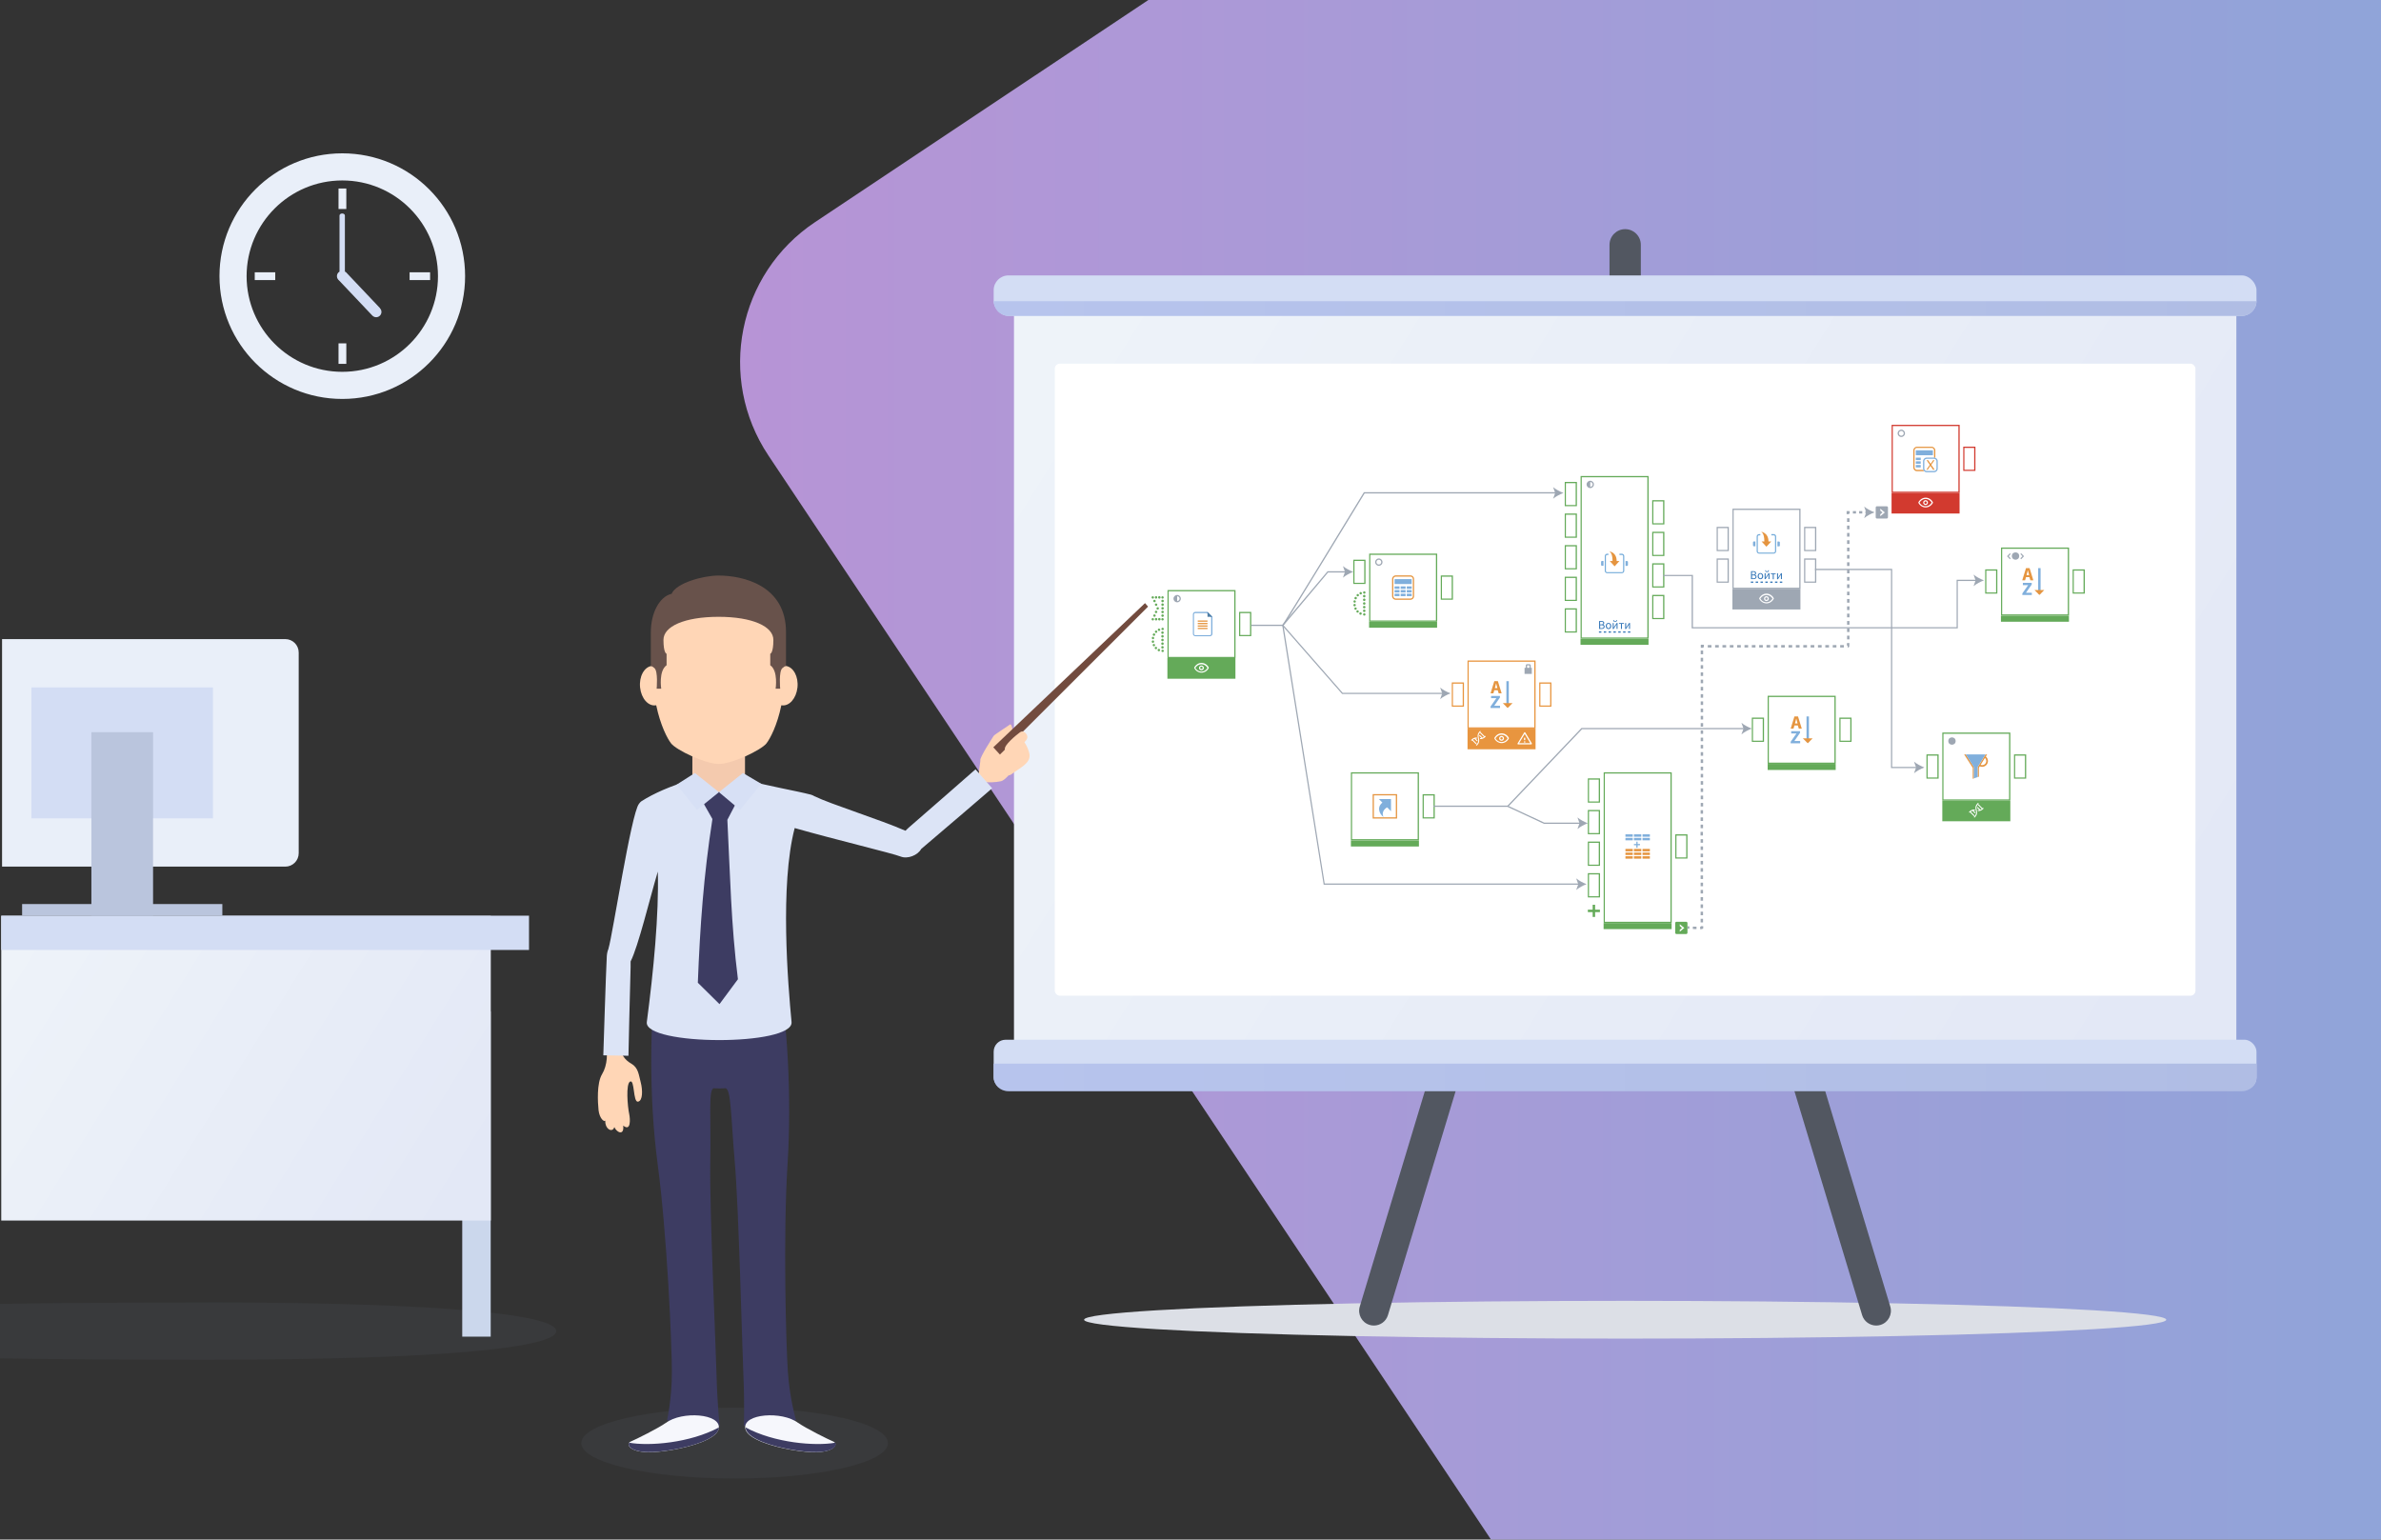 <?xml version="1.0" encoding="UTF-8"?><svg xmlns="http://www.w3.org/2000/svg" width="266" height="172" xmlns:xlink="http://www.w3.org/1999/xlink" viewBox="0 0 266 172"><rect x="0" y="0" width="266" height="172" fill="#333333" stroke="none"/><defs><style>.cls-1{fill:none;}.cls-2{fill:url(#linear-gradient);}.cls-3{fill:#f4caae;}.cls-4{fill:#e8953f;}.cls-5,.cls-6{fill:#e9eff9;}.cls-7{fill:#e59540;}.cls-8{fill:#fff;}.cls-9{fill:#80afdc;}.cls-10{fill:#64aa59;}.cls-11{fill:#9ea7b3;}.cls-12{fill:#bac5dd;}.cls-13{fill:#3275b7;}.cls-14{fill:#cbd7ec;}.cls-15{fill:#d23a2f;}.cls-16{fill:#d3ddf4;}.cls-17{fill:#724b3e;}.cls-18{fill:#75acda;}.cls-19{fill:#4f7ea5;}.cls-20{opacity:.2;}.cls-20,.cls-21{mix-blend-mode:multiply;}.cls-20,.cls-22{fill:#525761;}.cls-21{fill:#dcdfe6;}.cls-23{fill:url(#linear-gradient-3);}.cls-24{fill:url(#linear-gradient-4);}.cls-25{fill:url(#linear-gradient-2);}.cls-26{fill:url(#linear-gradient-5);}.cls-27{fill:#f6f7fc;}.cls-27,.cls-28,.cls-22,.cls-29,.cls-30,.cls-31,.cls-6,.cls-32{fill-rule:evenodd;}.cls-28{fill:#3d3c62;}.cls-29{fill:#d7e0f5;}.cls-30{fill:#dce4f6;}.cls-31{fill:#68524b;}.cls-32{fill:#ffd6b6;}.cls-33{isolation:isolate;}</style><linearGradient id="linear-gradient" x1="82.68" y1="86" x2="266" y2="86" gradientUnits="userSpaceOnUse"><stop offset="0" stop-color="#b794d6"/><stop offset="1" stop-color="#90a4d9"/></linearGradient><linearGradient id="linear-gradient-2" x1="2.43" y1="103.68" x2="51.48" y2="134.34" gradientUnits="userSpaceOnUse"><stop offset="0" stop-color="#eef3f9"/><stop offset="1" stop-color="#e3e8f6"/></linearGradient><linearGradient id="linear-gradient-3" x1="119.21" y1="36.7" x2="241.3" y2="113" xlink:href="#linear-gradient-2"/><linearGradient id="linear-gradient-4" x1="111.01" y1="120.37" x2="252.1" y2="120.37" gradientUnits="userSpaceOnUse"><stop offset="0" stop-color="#b7c4ed"/><stop offset="1" stop-color="#b0bde4"/></linearGradient><linearGradient id="linear-gradient-5" x1="111.02" y1="34.47" x2="252.1" y2="34.47" xlink:href="#linear-gradient-4"/></defs><g class="cls-33"><g id="Layer_2"><path class="cls-2" d="M85.84,50.88l80.73,121.12h99.44V0H128.29l-37.24,24.82c-8.63,5.75-10.97,17.42-5.21,26.06Z"/></g><g id="Layer_3"><path class="cls-20" d="M23.18,145.52c-9.43,0-17.04,.05-23.18,.15v6.09c6.15,.1,13.75,.15,23.18,.15,27.04,0,38.97-1.43,38.97-3.2s-11.92-3.2-38.97-3.2Z"/><ellipse class="cls-21" cx="181.56" cy="147.44" rx="60.45" ry="2.11"/><g><rect class="cls-14" x="51.64" y="113" width="3.18" height="36.33"/><rect class="cls-25" x=".14" y="102.32" width="54.69" height="34.04"/><rect class="cls-16" x=".14" y="102.3" width="58.96" height="3.83"/></g><g><path class="cls-22" d="M212.2,91.41h-17.5l-.07-.22c-.26-.87-1.18-1.36-2.05-1.1-.63,.19-1.05,.72-1.15,1.32h-19.77c-.09-.61-.52-1.13-1.15-1.32-.87-.26-1.79,.23-2.05,1.1l-.07,.22h-11.23v11.33h7.81l-13.06,43.23c-.26,.87,.23,1.79,1.1,2.05,.16,.05,.32,.07,.48,.07,.71,0,1.36-.46,1.57-1.17l13.35-44.18h26.27l13.35,44.18c.21,.71,.87,1.17,1.57,1.17,.16,0,.32-.02,.48-.07,.87-.26,1.36-1.18,1.1-2.05l-13.06-43.23h14.07v-11.33Z"/><path class="cls-22" d="M179.81,88.35V27.35c0-.96,.78-1.75,1.75-1.75h0c.96,0,1.75,.78,1.75,1.75v61h-3.49Z"/><rect class="cls-23" x="113.28" y="33.65" width="136.56" height="84.03"/><rect class="cls-8" x="117.84" y="40.63" width="127.43" height="70.61" rx=".56" ry=".56"/><rect class="cls-16" x="111.01" y="30.77" width="141.08" height="4.52" rx="1.65" ry="1.65"/><rect class="cls-16" x="111.01" y="116.16" width="141.08" height="5.55" rx="1.33" ry="1.33"/><path class="cls-24" d="M111.01,118.83v1.54c0,.85,.74,1.54,1.65,1.54H250.45c.9,0,1.65-.69,1.65-1.54v-1.54H111.01Z"/><path class="cls-26" d="M111.02,33.65c0,.9,.74,1.64,1.64,1.64H250.45c.9,0,1.64-.74,1.64-1.64H111.02Z"/><g><path class="cls-10" d="M137.89,66.06v7.33h-7.33v-7.33h7.33m.14-.14h-7.6v7.6h7.6v-7.6h0Z"/><path class="cls-10" d="M139.65,68.5v2.44h-1.09v-2.44h1.09m.14-.14h-1.36v2.71h1.36v-2.71h0Z"/><g><g><path class="cls-10" d="M128.79,66.88s-.07-.01-.1-.04c-.01-.01-.02-.03-.03-.04,0-.02-.01-.03-.01-.05,0-.04,.01-.07,.04-.1,.05-.05,.14-.05,.19,0,.02,.02,.04,.06,.04,.1,0,.02,0,.04-.01,.05s-.02,.03-.03,.04c-.03,.03-.06,.04-.1,.04Z"/><path class="cls-10" d="M129.38,66.74c0-.08,.06-.14,.14-.14h0c.07,0,.14,.06,.14,.14h0c0,.07-.06,.14-.14,.14h0c-.07,0-.14-.06-.14-.14Zm-.36,0c0-.08,.06-.14,.13-.14h0c.08,0,.14,.06,.14,.14h0c0,.07-.06,.14-.14,.14h0c-.07,0-.13-.06-.13-.14Z"/><path class="cls-10" d="M129.88,66.88s-.07-.01-.1-.04c-.01-.01-.02-.03-.03-.04,0-.02-.01-.03-.01-.05,0-.04,.01-.07,.04-.1,.05-.05,.14-.05,.19,0,.02,.03,.04,.06,.04,.1,0,.02,0,.04-.01,.05s-.02,.03-.03,.04c-.03,.03-.06,.04-.1,.04Z"/><path class="cls-10" d="M129.74,68.78c0-.08,.06-.14,.14-.14h0c.07,0,.14,.06,.14,.14h0c0,.07-.06,.14-.14,.14h0c-.07,0-.14-.06-.14-.14Zm0-.41c0-.08,.06-.14,.14-.14h0c.07,0,.14,.06,.14,.14h0c0,.07-.06,.14-.14,.14h0c-.07,0-.14-.06-.14-.14Zm0-.41c0-.08,.06-.14,.14-.14h0c.07,0,.14,.06,.14,.14h0c0,.07-.06,.14-.14,.14h0c-.07,0-.14-.06-.14-.14Zm0-.41c0-.08,.06-.14,.14-.14h0c.07,0,.14,.06,.14,.14h0c0,.07-.06,.14-.14,.14h0c-.07,0-.14-.06-.14-.14Zm0-.41c0-.08,.06-.14,.14-.14h0c.07,0,.14,.06,.14,.14h0c0,.07-.06,.14-.14,.14h0c-.07,0-.14-.06-.14-.14Z"/><path class="cls-10" d="M129.88,69.32s-.07-.01-.1-.04c-.02-.02-.04-.06-.04-.09s.01-.07,.04-.1c.05-.05,.14-.05,.19,0,.02,.03,.04,.06,.04,.1s-.01,.07-.04,.09c-.03,.03-.06,.04-.1,.04Z"/><path class="cls-10" d="M129.38,69.18c0-.08,.06-.14,.14-.14h0c.07,0,.14,.06,.14,.14h0c0,.07-.06,.14-.14,.14h0c-.07,0-.14-.06-.14-.14Zm-.36,0c0-.08,.06-.14,.14-.14h0c.07,0,.14,.06,.14,.14h0c0,.07-.06,.14-.14,.14h0c-.08,0-.14-.06-.14-.14Z"/><path class="cls-10" d="M128.79,69.32s-.07-.01-.1-.04c-.02-.02-.04-.06-.04-.09s.01-.07,.04-.1c.05-.05,.14-.05,.19,0,.02,.03,.04,.06,.04,.1s-.01,.07-.04,.09c-.03,.03-.06,.04-.1,.04Z"/><path class="cls-10" d="M128.92,68.9c-.07-.03-.1-.11-.07-.18h0c.03-.07,.11-.1,.18-.07h0c.07,.03,.1,.11,.07,.18h0c-.02,.05-.07,.08-.12,.08h0s-.04,0-.05-.01Zm.18-.41c-.07-.03-.1-.11-.07-.18h0c.03-.07,.11-.1,.18-.07h0c.07,.03,.1,.11,.07,.18h0c-.02,.05-.07,.08-.12,.08h0s-.04,0-.05-.01Z"/><path class="cls-10" d="M129.33,68.1s-.02,0-.03,0c0,0-.02,0-.02,0,0,0-.02,0-.02-.01,0,0-.01-.01-.02-.02-.01-.01-.02-.03-.03-.04,0-.02-.01-.03-.01-.05,0-.04,.01-.07,.04-.1,.03-.03,.08-.05,.12-.04,0,0,.02,0,.03,0,0,0,.02,0,.02,.01,0,0,.01,0,.02,.02,.02,.02,.04,.06,.04,.1,0,.02,0,.04-.01,.05s-.02,.03-.03,.04c0,0-.01,.01-.02,.02,0,0-.01,0-.02,.01,0,0-.02,0-.03,0,0,0-.02,0-.03,0Z"/><path class="cls-10" d="M129.03,67.61c-.03-.07,0-.15,.07-.18h0c.07-.03,.15,0,.18,.07h0c.03,.07,0,.15-.07,.18h0s-.04,.01-.05,.01h0c-.05,0-.1-.03-.12-.08Zm-.18-.41c-.03-.07,0-.15,.07-.18h0c.07-.03,.15,0,.18,.07h0c.03,.07,0,.15-.07,.18h0s-.04,.01-.06,.01h0c-.05,0-.1-.03-.12-.08Z"/></g><g><path class="cls-10" d="M129.88,72.58s.07,.01,.1,.04c.02,.02,.04,.06,.04,.1s-.01,.07-.04,.09c-.05,.05-.14,.05-.19,0-.02-.02-.04-.06-.04-.09s.01-.07,.04-.1c.03-.03,.06-.04,.1-.04Z"/><path class="cls-10" d="M130.01,70.68c0,.07-.06,.14-.14,.14h0c-.07,0-.14-.06-.14-.14h0c0-.08,.06-.14,.14-.14h0c.07,0,.14,.06,.14,.14Zm0,.41c0,.07-.06,.14-.14,.14h0c-.07,0-.14-.06-.14-.14h0c0-.08,.06-.14,.14-.14h0c.07,0,.14,.06,.14,.14Zm0,.41c0,.07-.06,.14-.14,.14h0c-.07,0-.14-.06-.14-.14h0c0-.08,.06-.14,.14-.14h0c.07,0,.14,.06,.14,.14Zm0,.41c0,.07-.06,.14-.14,.14h0c-.07,0-.14-.06-.14-.14h0c0-.08,.06-.14,.14-.14h0c.07,0,.14,.06,.14,.14Zm0,.41c0,.07-.06,.14-.14,.14h0c-.07,0-.14-.06-.14-.14h0c0-.08,.06-.14,.14-.14h0c.07,0,.14,.06,.14,.14Z"/><path class="cls-10" d="M129.88,70.13s.07,.01,.1,.04c.03,.03,.04,.06,.04,.1,0,.04-.01,.07-.04,.09-.05,.05-.14,.05-.19,0-.02-.02-.04-.06-.04-.09,0-.04,.01-.07,.04-.1,.03-.03,.06-.04,.1-.04Z"/><path class="cls-10" d="M129.61,70.3c.03,.07,0,.15-.07,.18h0c-.07,.03-.15,0-.18-.07h0c-.03-.07,0-.15,.07-.18h0s.04-.01,.05-.01h0c.05,0,.1,.03,.12,.08Zm-.36,.18c.05,.05,.05,.14,0,.19h0c-.05,.05-.14,.05-.19,0h0c-.05-.05-.05-.14,0-.19h0s.06-.04,.1-.04h0s.07,.01,.1,.04Zm-.27,.3c.07,.03,.1,.11,.06,.18h0c-.03,.07-.11,.1-.18,.06h0c-.07-.03-.1-.11-.06-.18h0s.07-.08,.12-.08h0s.04,0,.06,.01Zm-.16,.37c.07,.01,.13,.08,.12,.15h0c-.01,.07-.08,.12-.15,.11h0c-.07-.01-.12-.08-.11-.15h0c0-.07,.07-.12,.13-.12h0s.01,0,.02,0Zm.11,.52c.01,.07-.04,.14-.11,.15h0c-.07,.01-.14-.04-.15-.12h0c-.01-.07,.04-.14,.12-.15h0s.01,0,.02,0h0c.07,0,.12,.05,.13,.12Zm.1,.34c.03,.07,0,.15-.06,.18h0c-.07,.03-.15,0-.18-.06h0c-.03-.07,0-.15,.06-.18h0s.04-.01,.06-.01h0c.05,0,.1,.03,.12,.08Zm.2,.29h0c.05,.05,.05,.14,0,.19h0c-.05,.05-.14,.05-.19,0h0c-.05-.05-.05-.14,0-.19h0s.06-.04,.1-.04h0s.07,.01,.1,.04Zm.29,.2h0c.07,.03,.1,.11,.07,.18h0c-.03,.07-.11,.1-.18,.07h0c-.07-.03-.1-.11-.07-.18h0c.02-.05,.07-.08,.12-.08h0s.04,0,.05,.01Z"/></g></g><path class="cls-11" d="M201.01,56.97v8.69h-7.33v-8.69h7.33m.14-.14h-7.6v8.96h7.6v-8.96h0Z"/><path class="cls-11" d="M202.77,59v2.44h-1.09v-2.44h1.09m.14-.14h-1.36v2.71h1.36v-2.71h0Z"/><path class="cls-11" d="M202.77,62.53v2.44h-1.09v-2.44h1.09m.14-.14h-1.36v2.71h1.36v-2.71h0Z"/><path class="cls-11" d="M193,59v2.44h-1.09v-2.44h1.09m.14-.14h-1.36v2.71h1.36v-2.71h0Z"/><path class="cls-11" d="M193,62.53v2.44h-1.09v-2.44h1.09m.14-.14h-1.36v2.71h1.36v-2.71h0Z"/><path class="cls-10" d="M158.38,86.42v7.33h-7.33v-7.33h7.33m.14-.14h-7.6v7.6h7.6v-7.6h0Z"/><path class="cls-10" d="M160.15,88.87v2.44h-1.09v-2.44h1.09m.14-.14h-1.36v2.71h1.36v-2.71h0Z"/><path class="cls-10" d="M178.61,87.1v2.44h-1.09v-2.44h1.09m.14-.14h-1.36v2.71h1.36v-2.71h0Z"/><path class="cls-10" d="M178.61,90.63v2.44h-1.09v-2.44h1.09m.14-.14h-1.36v2.71h1.36v-2.71h0Z"/><path class="cls-10" d="M178.61,94.16v2.44h-1.09v-2.44h1.09m.14-.14h-1.36v2.71h1.36v-2.71h0Z"/><path class="cls-10" d="M178.61,97.69v2.44h-1.09v-2.44h1.09m.14-.14h-1.36v2.71h1.36v-2.71h0Z"/><path class="cls-15" d="M218.79,47.6v7.33h-7.33v-7.33h7.33m.14-.14h-7.6v7.6h7.6v-7.6h0Z"/><path class="cls-15" d="M220.55,50.04v2.44h-1.09v-2.44h1.09m.14-.14h-1.36v2.71h1.36v-2.71h0Z"/><rect class="cls-10" x="223.54" y="68.78" width="7.6" height=".68"/><path class="cls-10" d="M160.42,61.99v7.33h-7.33v-7.33h7.33m.14-.14h-7.6v7.6h7.6v-7.6h0Z"/><rect class="cls-10" x="152.95" y="69.45" width="7.6" height=".68"/><rect class="cls-10" x="150.92" y="93.89" width="7.6" height=".68"/><path class="cls-10" d="M162.18,64.43v2.44h-1.09v-2.44h1.09m.14-.14h-1.36v2.71h1.36v-2.71h0Z"/><g><g><path class="cls-10" d="M152.41,68.51s.07,.01,.1,.04c.02,.02,.04,.06,.04,.1s-.01,.07-.04,.09c-.05,.05-.14,.05-.19,0-.02-.02-.04-.06-.04-.09s.01-.07,.04-.1c.03-.03,.06-.04,.1-.04Z"/><path class="cls-10" d="M152.55,66.6c0,.07-.06,.14-.14,.14h0c-.07,0-.14-.06-.14-.14h0c0-.08,.06-.14,.14-.14h0c.07,0,.14,.06,.14,.14Zm0,.41c0,.07-.06,.14-.14,.14h0c-.07,0-.14-.06-.14-.14h0c0-.08,.06-.14,.14-.14h0c.07,0,.14,.06,.14,.14Zm0,.41c0,.07-.06,.14-.14,.14h0c-.07,0-.14-.06-.14-.14h0c0-.08,.06-.14,.14-.14h0c.07,0,.14,.06,.14,.14Zm0,.41c0,.07-.06,.14-.14,.14h0c-.07,0-.14-.06-.14-.14h0c0-.08,.06-.14,.14-.14h0c.07,0,.14,.06,.14,.14Zm0,.41c0,.07-.06,.14-.14,.14h0c-.07,0-.14-.06-.14-.14h0c0-.08,.06-.14,.14-.14h0c.07,0,.14,.06,.14,.14Z"/><path class="cls-10" d="M152.41,66.06s.07,.01,.1,.04c.03,.03,.04,.06,.04,.1s-.01,.07-.04,.09c-.05,.05-.14,.05-.19,0-.02-.02-.04-.06-.04-.09s.01-.07,.04-.1c.03-.03,.06-.04,.1-.04Z"/><path class="cls-10" d="M152.14,66.22c.03,.07,0,.15-.07,.18h0c-.07,.03-.15,0-.18-.07h0c-.03-.07,0-.15,.07-.18h0s.04-.01,.05-.01h0c.05,0,.1,.03,.12,.08Zm-.36,.18c.05,.05,.05,.14,0,.19h0c-.05,.05-.14,.05-.19,0h0c-.05-.05-.05-.14,0-.19h0s.06-.04,.1-.04h0s.07,.01,.1,.04Zm-.27,.3c.07,.03,.1,.11,.06,.18h0c-.03,.07-.11,.1-.18,.06h0c-.07-.03-.1-.11-.06-.18h0s.07-.08,.12-.08h0s.04,0,.06,.01Zm-.16,.37c.07,.01,.13,.08,.12,.15h0c-.01,.07-.08,.12-.15,.11h0c-.07-.01-.12-.08-.11-.15h0c0-.07,.07-.12,.13-.12h0s.01,0,.02,0Zm.11,.52c.01,.07-.04,.14-.11,.15h0c-.07,.01-.14-.04-.15-.12h0c-.01-.07,.04-.14,.12-.15h0s.01,0,.02,0h0c.07,0,.12,.05,.13,.12Zm.1,.34c.03,.07,0,.15-.06,.18h0c-.07,.03-.15,0-.18-.06h0c-.03-.07,0-.15,.06-.18h0s.04-.01,.06-.01h0c.05,0,.1,.03,.12,.08Zm.2,.29h0c.05,.05,.05,.14,0,.19h0c-.05,.05-.14,.05-.19,0h0c-.05-.05-.05-.14,0-.19h0s.06-.04,.1-.04h0s.07,.01,.1,.04Zm.29,.2h0c.07,.03,.1,.11,.07,.18h0c-.03,.07-.11,.1-.18,.07h0c-.07-.03-.1-.11-.07-.18h0c.02-.05,.07-.08,.12-.08h0s.04,0,.05,.01Z"/></g><path class="cls-10" d="M152.41,62.67v2.44h-1.09v-2.44h1.09m.14-.14h-1.36v2.71h1.36v-2.71h0Z"/></g><path class="cls-10" d="M186.62,86.42v16.56h-7.33v-16.56h7.33m.14-.14h-7.6v16.83h7.6v-16.83h0Z"/><rect class="cls-10" x="179.15" y="103.12" width="7.6" height=".68"/><path class="cls-10" d="M188.38,93.35v2.44h-1.09v-2.44h1.09m.14-.14h-1.36v2.71h1.36v-2.71h0Z"/><g><path class="cls-10" d="M176.03,53.98v2.44h-1.09v-2.44h1.09m.14-.14h-1.36v2.71h1.36v-2.71h0Z"/><path class="cls-10" d="M176.03,57.51v2.44h-1.09v-2.44h1.09m.14-.14h-1.36v2.71h1.36v-2.71h0Z"/><path class="cls-10" d="M176.03,61.04v2.44h-1.09v-2.44h1.09m.14-.14h-1.36v2.71h1.36v-2.71h0Z"/><path class="cls-10" d="M176.03,64.57v2.44h-1.09v-2.44h1.09m.14-.14h-1.36v2.71h1.36v-2.71h0Z"/><path class="cls-10" d="M176.03,68.1v2.44h-1.09v-2.44h1.09m.14-.14h-1.36v2.71h1.36v-2.71h0Z"/></g><path class="cls-10" d="M184.04,53.32v17.9h-7.33v-17.9h7.33m.14-.14h-7.6v18.17h7.6v-18.17h0Z"/><rect class="cls-10" x="176.57" y="71.36" width="7.6" height=".68"/><g><path class="cls-10" d="M185.8,56.02v2.44h-1.09v-2.44h1.09m.14-.14h-1.36v2.71h1.36v-2.71h0Z"/><path class="cls-10" d="M185.8,59.55v2.44h-1.09v-2.44h1.09m.14-.14h-1.36v2.71h1.36v-2.71h0Z"/><path class="cls-10" d="M185.8,63.07v2.44h-1.09v-2.44h1.09m.14-.14h-1.36v2.71h1.36v-2.71h0Z"/><path class="cls-10" d="M185.8,66.6v2.44h-1.09v-2.44h1.09m.14-.14h-1.36v2.71h1.36v-2.71h0Z"/></g><path class="cls-10" d="M224.45,81.98v7.33h-7.33v-7.33h7.33m.14-.14h-7.6v7.6h7.6v-7.6h0Z"/><path class="cls-10" d="M226.22,84.42v2.44h-1.09v-2.44h1.09m.14-.14h-1.36v2.71h1.36v-2.71h0Z"/><path class="cls-10" d="M216.44,84.42v2.44h-1.09v-2.44h1.09m.14-.14h-1.36v2.71h1.36v-2.71h0Z"/><rect class="cls-10" x="197.48" y="85.34" width="7.6" height=".68"/><path class="cls-10" d="M204.94,77.87v7.33h-7.33v-7.33h7.33m.14-.14h-7.6v7.6h7.6v-7.6h0Z"/><path class="cls-10" d="M206.71,80.31v2.44h-1.09v-2.44h1.09m.14-.14h-1.36v2.71h1.36v-2.71h0Z"/><path class="cls-10" d="M196.93,80.31v2.44h-1.09v-2.44h1.09m.14-.14h-1.36v2.71h1.36v-2.71h0Z"/><path class="cls-10" d="M231.01,61.31v7.33h-7.33v-7.33h7.33m.14-.14h-7.6v7.6h7.6v-7.6h0Z"/><path class="cls-10" d="M232.77,63.75v2.44h-1.09v-2.44h1.09m.14-.14h-1.36v2.71h1.36v-2.71h0Z"/><path class="cls-10" d="M223,63.75v2.44h-1.09v-2.44h1.09m.14-.14h-1.36v2.71h1.36v-2.71h0Z"/><polygon class="cls-10" points="178.74 101.63 178.2 101.63 178.2 101.08 177.93 101.08 177.93 101.63 177.39 101.63 177.39 101.9 177.93 101.9 177.93 102.44 178.2 102.44 178.2 101.9 178.74 101.9 178.74 101.63"/><path class="cls-10" d="M188.38,102.98h-1.09c-.07,0-.14,.06-.14,.14v1.09c0,.07,.06,.14,.14,.14h1.09c.07,0,.14-.06,.14-.14v-1.09c0-.07-.06-.14-.14-.14Zm-.72,1.11v-.21l.25-.21-.25-.21v-.21l.51,.42-.51,.42Z"/><path class="cls-11" d="M210.78,56.56h-1.09c-.07,0-.14,.06-.14,.14v1.09c0,.07,.06,.14,.14,.14h1.09c.07,0,.14-.06,.14-.14v-1.09c0-.07-.06-.14-.14-.14Zm-.72,1.11v-.21l.25-.21-.25-.21v-.21l.51,.42-.51,.42Z"/><g><polygon class="cls-11" points="143.35 69.93 139.79 69.93 139.79 69.79 143.28 69.79 148.31 63.82 150.37 63.82 150.37 63.96 148.37 63.96 143.35 69.93"/><path class="cls-11" d="M151.19,63.89c-.39,.14-.86,.39-1.16,.65l.23-.65-.23-.65c.3,.26,.77,.5,1.16,.65Z"/></g><g><polygon class="cls-11" points="161.23 77.53 149.94 77.53 143.24 69.88 143.39 69.85 150 77.4 161.23 77.4 161.23 77.53"/><path class="cls-11" d="M162.05,77.46c-.39-.14-.86-.39-1.16-.65l.23,.65-.23,.65c.3-.26,.77-.5,1.16-.65Z"/></g><g><path class="cls-11" d="M176.43,98.84h-28.56v-.06s-4.61-28.84-4.61-28.84c-.05-.03-.02-.09,0-.11l.09-.19v.05c.82-1.25,6.13-9.95,9-14.67l.02-.03h21.48v.14h-21.4c-.23,.37-2.37,3.89-4.51,7.39-1.32,2.15-2.37,3.87-3.13,5.1-.95,1.55-1.29,2.08-1.42,2.26l4.6,28.82h28.44v.14Z"/><path class="cls-11" d="M174.67,55.07c-.39-.14-.86-.39-1.16-.65l.23,.65-.23,.65c.3-.26,.77-.5,1.16-.65Z"/><path class="cls-11" d="M177.25,98.78c-.39,.14-.86,.39-1.16,.65l.23-.65-.23-.65c.3,.26,.77,.5,1.16,.65Z"/></g><g><path class="cls-11" d="M188.71,103.76c-.12,0-.2-.01-.2-.01l.02-.27s.08,0,.2,.01v.27Z"/><path class="cls-11" d="M189.94,103.8v-.27s.05,0,.07,0c0-.02,0-.04,0-.06h.27c0,.05,0,.09,0,.12,0,.02,.01,.03,.01,.05,0,.16-.19,.17-.35,.17Zm-.41,0c-.13,0-.27,0-.41-.01v-.27c.14,0,.28,0,.41,.01v.27Zm.46-.75c0-.12,0-.25,0-.4h.27c0,.15,0,.28,0,.4h-.27Zm0-.8v-.4s.27,0,.27,0v.4s-.27,0-.27,0Zm0-.81v-.4s.27,0,.27,0v.4s-.27,0-.27,0Zm0-.81v-.4s.27,0,.27,0v.4s-.27,0-.27,0Zm0-.81v-.4s.27,0,.27,0v.4s-.27,0-.27,0Zm0-.81v-.4s.27,0,.27,0v.4s-.27,0-.27,0Zm0-.81v-.4s.27,0,.27,0v.4s-.27,0-.27,0Zm0-.81v-.4s.27,0,.27,0v.4s-.27,0-.27,0Zm0-.81v-.4s.27,0,.27,0v.4s-.27,0-.27,0Zm.27-.81h-.27v-.4h.27v.4Zm0-.81h-.27v-.4s.27,0,.27,0v.4Zm0-.81h-.27s0-.4,0-.4h.27v.4Zm-.14-.81h-.14s0-.4,0-.4h.27s0,.4,0,.4h-.14Zm.14-.81h-.27s0-.4,0-.4h.27s0,.4,0,.4Zm0-.81h-.27s0-.4,0-.4h.27s0,.4,0,.4Zm-.13-.81h-.14s0-.4,0-.4h.27s0,.4,0,.4h-.14Zm.14-.81h-.27s0-.4,0-.4h.27s0,.4,0,.4Zm0-.81h-.27s0-.4,0-.4h.27s0,.4,0,.4Zm0-.81h-.27s0-.4,0-.4h.27s0,.4,0,.4Zm0-.81h-.27s0-.41,0-.41h.27s0,.41,0,.41Zm0-.81h-.27s0-.4,0-.4h.27s0,.4,0,.4Zm-.27-.81v-.4s.27,0,.27,0v.4s-.27,0-.27,0Zm.27-.81h-.27s0-.4,0-.4h.27s0,.4,0,.4Zm0-.81h-.27s0-.4,0-.4h.27s0,.4,0,.4Zm0-.81h-.27s0-.4,0-.4h.27s0,.4,0,.4Zm0-.81h-.27s0-.4,0-.4h.27s0,.4,0,.4Zm-.27-.81v-.4s.27,0,.27,0v.39s-.27,0-.27,0Zm0-.81v-.4s.27,0,.27,0v.39s-.27,.01-.27,.01Zm.27-.81h-.27s0-.4,0-.4h.27s0,.4,0,.4Zm0-.81h-.27s0-.4,0-.4h.27s0,.4,0,.4Zm0-.81h-.27s0-.4,0-.4h.27s0,.4,0,.4Zm0-.81h-.27s0-.4,0-.4h.27s0,.4,0,.4Zm0-.81h-.27s0-.4,0-.4h.27s0,.4,0,.4Zm0-.81h-.27s0-.4,0-.4h.27s0,.4,0,.4Zm0-.81h-.27s0-.4,0-.4h.27s0,.4,0,.4Zm0-.81h-.27s0-.4,0-.4h.27s0,.4,0,.4Zm0-.81h-.27s0-.41,0-.41h.27s0,.41,0,.41Zm0-.81h-.27s0-.41,0-.41h.27s0,.41,0,.41Z"/><polygon class="cls-11" points="190.28 72.37 190.01 72.37 190.01 72.03 190.35 72.03 190.35 72.31 190.28 72.31 190.28 72.37"/><path class="cls-11" d="M201.87,72.34h-.41s0-.27,0-.27h.41s0,.27,0,.27Zm.41,0v-.27h.41s0,.27,0,.27h-.41Zm.82,0v-.27s.41,0,.41,0v.27s-.41,0-.41,0Zm-2.06,0h-.41s0-.27,0-.27h.41s0,.27,0,.27Zm-.82,0h-.41s0-.27,0-.27h.41s0,.27,0,.27Zm3.7,0v-.27s.41,0,.41,0v.27s-.41,0-.41,0Zm-4.52,0h-.41s0-.27,0-.27h.41s0,.27,0,.27Zm-.82,0h-.41s0-.27,0-.27h.41s0,.27,0,.27Zm6.17,0v-.27s.41,0,.41,0v.27s-.41,0-.41,0Zm-6.99,0h-.41s0-.14,0-.14v-.14s.41,0,.41,0v.27Zm-.82,0h-.41s0-.27,0-.27h.41s0,.27,0,.27Zm8.64,0v-.27c.15,0,.29,0,.41,0v.27c-.11,0-.25,0-.41,0Zm-9.46,0h-.41s0-.27,0-.27h.41s0,.27,0,.27Zm-.82,0h-.41s0-.27,0-.27h.41s0,.27,0,.27Zm-.82,0h-.41s0-.27,0-.27h.41s0,.27,0,.27Zm-.82,0h-.41s0-.27,0-.27h.41s0,.27,0,.27Zm-.82,0h-.41s0-.27,0-.27h.41s0,.27,0,.27Zm-.82,0h-.41s0-.27,0-.27h.41s0,.27,0,.27Zm14.4,0v-.19s-.05-.05-.05-.05c-.03,.03-.04,.06-.04,.07,0,0,0-.06,.01-.33h.27c0,.41-.01,.41-.06,.46-.04,.04-.09,.04-.14,.04Zm-15.22,0h-.41s0-.27,0-.27h.41s0,.27,0,.27Zm6.17-.12v-.14s0,.14,0,.14Zm9.25-.79h-.27s0-.41,0-.41h.27s0,.41,0,.41Zm0-.82h-.27s0-.41,0-.41h.27s0,.41,0,.41Zm0-.82h-.27s0-.41,0-.41h.27s0,.41,0,.41Zm0-.82h-.27s0-.41,0-.41h.27v.41Zm0-.82h-.27v-.41s.27,0,.27,0v.41Zm-.27-.82v-.41s.27,0,.27,0v.41s-.27,0-.27,0Zm0-.82v-.41s.27,0,.27,0v.4s-.27,0-.27,0Zm0-.82v-.41s.27,0,.27,0v.41s-.27,0-.27,0Zm0-.82v-.41s.27,0,.27,0v.41s-.27,0-.27,0Zm0-.82v-.41s.27,0,.27,0v.41s-.27,0-.27,0Zm0-.82v-.41s.27,0,.27,0v.41s-.27,0-.27,0Zm0-.82v-.41s.27,0,.27,0v.41s-.27,0-.27,0Zm0-.82v-.41s.27,0,.27,0v.41s-.27,0-.27,0Zm0-.82v-.41s.27,0,.27,0v.41s-.27,0-.27,0Zm0-.82v-.41s.27,0,.27,0v.41s-.27,0-.27,0Zm0-.82v-.41s.27,0,.27,0v.41s-.27,0-.27,0Zm0-.82v-.41s.27,0,.27,0v.41s-.27,0-.27,0Z"/><polygon class="cls-11" points="206.3 57.44 206.3 57.1 206.64 57.1 206.64 57.37 206.57 57.37 206.57 57.44 206.3 57.44"/><path class="cls-11" d="M208.05,57.37h-.35v-.27h.35v.27Zm-.7,0h-.35v-.27h.35v.27Z"/><rect class="cls-11" x="208.4" y="57.1" width=".2" height=".27"/><path class="cls-11" d="M209.42,57.24c-.39,.14-.86,.39-1.16,.65l.23-.65-.23-.65c.3,.26,.77,.5,1.16,.65Z"/></g><g><polygon class="cls-11" points="218.72 70.2 188.99 70.2 188.99 64.36 185.8 64.36 185.8 64.23 189.13 64.23 189.13 70.07 218.59 70.07 218.59 64.77 220.82 64.77 220.82 64.91 218.72 64.91 218.72 70.2"/><path class="cls-11" d="M221.64,64.84c-.39,.14-.86,.39-1.16,.65l.23-.65-.23-.65c.3,.26,.77,.5,1.16,.65Z"/></g><g><polygon class="cls-11" points="168.44 90 160.15 90 160.15 90.14 168.41 90.14 172.49 92.04 176.57 92.04 176.57 91.9 172.52 91.9 168.44 90"/><path class="cls-11" d="M177.39,91.97c-.39-.14-.86-.39-1.16-.65l.23,.65-.23,.65c.3-.26,.77-.5,1.16-.65Z"/></g><g><polygon class="cls-11" points="168.48 90.14 168.38 90.04 176.68 81.33 194.89 81.33 194.89 81.47 176.74 81.47 168.48 90.14"/><path class="cls-11" d="M195.71,81.4c-.39,.14-.86,.39-1.16,.65l.23-.65-.23-.65c.3,.26,.77,.5,1.16,.65Z"/></g><g><polygon class="cls-11" points="214.17 85.81 211.26 85.81 211.26 63.69 202.77 63.69 202.77 63.55 211.39 63.55 211.39 85.68 214.17 85.68 214.17 85.81"/><path class="cls-11" d="M214.99,85.74c-.39,.14-.86,.39-1.16,.65l.23-.65-.23-.65c.3,.26,.77,.5,1.16,.65Z"/></g><g><g><path class="cls-13" d="M178.65,69.38h.26c.18,0,.31,.06,.31,.22,0,.09-.05,.17-.13,.19h0c.11,.03,.18,.1,.18,.22,0,.17-.14,.26-.34,.26h-.28s0-.89,0-.89Zm.27,.8c.15,0,.24-.06,.24-.17,0-.11-.09-.16-.24-.16h-.15s0,.33,0,.33h.15Zm-.02-.42c.15,0,.21-.06,.21-.15,0-.1-.07-.14-.21-.14h-.14v.29s.13,0,.13,0Z"/><path class="cls-13" d="M179.39,69.94c0-.22,.14-.35,.31-.35,.16,0,.31,.13,.31,.35,0,.22-.14,.34-.31,.34-.16,0-.31-.13-.31-.34Zm.5,0c0-.15-.08-.26-.19-.26-.11,0-.19,.1-.19,.25,0,.15,.08,.25,.19,.25,.11,0,.19-.1,.19-.25Z"/><path class="cls-13" d="M180.17,69.61h.11v.27c0,.07,0,.16-.01,.24h0s.06-.1,.09-.14l.25-.38h.1v.66h-.11v-.27c0-.07,0-.16,.01-.24h0s-.06,.1-.09,.14l-.25,.38h-.1v-.66Zm.06-.33h.09c0,.08,.03,.14,.12,.14s.12-.07,.12-.14h.09c0,.11-.06,.21-.21,.21s-.21-.1-.21-.21Z"/><path class="cls-13" d="M181.09,69.7h-.22v-.09h.55v.09h-.22s0,.57,0,.57h-.11v-.57Z"/><path class="cls-13" d="M181.56,69.61h.11v.27c0,.07,0,.16-.01,.24h0s.06-.1,.09-.14l.25-.38h.1v.66h-.11v-.27c0-.07,0-.16,.01-.24h0s-.06,.1-.09,.14l-.25,.38h-.1v-.66Z"/></g><path class="cls-13" d="M182.14,70.68h-.27v-.14h.27v.14Zm-.54,0h-.27v-.14h.27v.14Zm-.54,0h-.27v-.14h.27v.14Zm-.54,0h-.27v-.14h.27v.14Zm-.54,0h-.27v-.14h.27v.14Zm-.54,0h-.27v-.14h.27v.14Zm-.54,0h-.27v-.14h.27v.14Z"/></g><g><g><path class="cls-13" d="M195.62,63.81h.26c.18,0,.31,.06,.31,.22,0,.09-.05,.17-.13,.19h0c.11,.03,.18,.1,.18,.22,0,.17-.14,.26-.34,.26h-.28s0-.89,0-.89Zm.27,.8c.15,0,.24-.06,.24-.17,0-.11-.09-.16-.24-.16h-.15s0,.33,0,.33h.15Zm-.02-.42c.15,0,.21-.06,.21-.15,0-.1-.07-.14-.21-.14h-.14v.29s.13,0,.13,0Z"/><path class="cls-13" d="M196.36,64.37c0-.22,.14-.35,.31-.35,.16,0,.31,.13,.31,.35,0,.22-.14,.34-.31,.34-.16,0-.31-.13-.31-.34Zm.5,0c0-.15-.08-.26-.19-.26-.11,0-.19,.1-.19,.25,0,.15,.08,.25,.19,.25,.11,0,.19-.1,.19-.25Z"/><path class="cls-13" d="M197.14,64.04h.11v.27c0,.07,0,.16-.01,.24h0s.06-.1,.09-.14l.25-.38h.1v.66h-.11v-.27c0-.07,0-.16,.01-.24h0s-.06,.1-.09,.14l-.25,.38h-.1v-.66Zm.06-.33h.09c0,.08,.03,.14,.12,.14s.12-.07,.12-.14h.09c0,.11-.06,.21-.21,.21s-.21-.1-.21-.21Z"/><path class="cls-13" d="M198.05,64.14h-.22v-.09h.55v.09h-.22s0,.57,0,.57h-.11v-.57Z"/><path class="cls-13" d="M198.53,64.05h.11v.27c0,.07,0,.16-.01,.24h0s.06-.1,.09-.14l.25-.38h.1v.66h-.11v-.27c0-.07,0-.16,.01-.24h0s-.06,.1-.09,.14l-.25,.38h-.1v-.66Z"/></g><path class="cls-13" d="M199.11,65.11h-.27v-.14h.27v.14Zm-.54,0h-.27v-.14h.27v.14Zm-.54,0h-.27v-.14h.27v.14Zm-.54,0h-.27v-.14h.27v.14Zm-.54,0h-.27v-.14h.27v.14Zm-.54,0h-.27v-.14h.27v.14Zm-.54,0h-.27v-.14h.27v.14Z"/></g><path class="cls-4" d="M171.41,73.93v7.33h-7.33v-7.33h7.33m.14-.14h-7.6v7.6h7.6v-7.6h0Z"/><path class="cls-4" d="M173.18,76.38v2.44h-1.09v-2.44h1.09m.14-.14h-1.36v2.71h1.36v-2.71h0Z"/><path class="cls-4" d="M163.41,76.38v2.44h-1.09v-2.44h1.09m.14-.14h-1.36v2.71h1.36v-2.71h0Z"/><path class="cls-11" d="M171.01,74.61v-.27c0-.07-.06-.14-.14-.14h-.27c-.07,0-.14,.06-.14,.14v.27h-.14v.68h.81v-.68h-.14Zm-.41,0v-.27h.27v.27h-.27Z"/><path class="cls-11" d="M212.41,48.14c.15,0,.27,.12,.27,.27s-.12,.27-.27,.27-.27-.12-.27-.27,.12-.27,.27-.27m0-.14c-.22,0-.41,.18-.41,.41s.18,.41,.41,.41,.41-.18,.41-.41-.18-.41-.41-.41h0Z"/><path class="cls-11" d="M154.04,62.53c.15,0,.27,.12,.27,.27s-.12,.27-.27,.27-.27-.12-.27-.27,.12-.27,.27-.27m0-.14c-.22,0-.41,.18-.41,.41s.18,.41,.41,.41,.41-.18,.41-.41-.18-.41-.41-.41h0Z"/><circle class="cls-11" cx="218.07" cy="82.79" r=".41"/><path class="cls-11" d="M177.66,53.71c-.22,0-.41,.18-.41,.41s.18,.41,.41,.41,.41-.18,.41-.41-.18-.41-.41-.41Zm0,.68v-.54c.15,0,.27,.12,.27,.27s-.12,.27-.27,.27Z"/><path class="cls-11" d="M131.51,66.47c-.22,0-.41,.18-.41,.41s.18,.41,.41,.41,.41-.18,.41-.41-.18-.41-.41-.41Zm0,.68v-.54c.15,0,.27,.12,.27,.27s-.12,.27-.27,.27Z"/><g><circle class="cls-11" cx="225.17" cy="62.12" r=".41"/><polygon class="cls-11" points="224.54 61.81 224.22 62.14 224.54 62.48 224.63 62.38 224.4 62.14 224.63 61.9 224.54 61.81"/><polygon class="cls-11" points="225.8 61.81 225.71 61.9 225.94 62.14 225.71 62.38 225.8 62.48 226.12 62.14 225.8 61.81"/></g><path class="cls-10" d="M216.99,89.44v2.31h7.6v-2.31h-7.6Zm3.1,1.31s-.02,.01-.02,.02c-.01,.01-.02,.02-.04,.02s-.03,0-.04-.02c-.02-.02-.02-.06,0-.08,.24-.24,.44-.27,.62-.25,0,.04,.01,.08,.02,.11-.05,0-.11,0-.16,0l.21,.21s.02,.06,0,.08c-.02,.02-.06,.02-.08,0l-.26-.26c-.05,.02-.11,.05-.17,.1l.4,.4s.02,.06,0,.08c-.02,.02-.06,.02-.08,0l-.41-.41Zm.53,.57s-.02,.02-.04,.02-.03,0-.04-.02c-.02-.02-.02-.06,0-.08,.28-.28,.24-.49,.19-.71-.05-.23-.1-.49,.22-.81,.02-.02,.06-.02,.08,0,.02,.02,.02,.06,0,.08-.28,.28-.24,.49-.19,.71,.05,.23,.1,.49-.22,.81Zm.97-.97c-.24,.24-.44,.27-.62,.26,0-.04-.01-.08-.02-.11,.06,0,.12,0,.18,0l-.24-.24s-.02-.06,0-.08c.02-.02,.06-.02,.08,0l.28,.28s.1-.05,.15-.09l-.42-.42s-.02-.06,0-.08c.02-.02,.06-.02,.08,0l.42,.42s.02-.01,.02-.02c.02-.02,.06-.02,.08,0,.02,.02,.02,.06,0,.08Z"/><g><path class="cls-4" d="M163.95,81.4v2.31h7.6v-2.31h-7.6Zm.52,1.31s-.02,.01-.02,.02c-.01,.01-.02,.02-.04,.02s-.03,0-.04-.02c-.02-.02-.02-.06,0-.08,.24-.24,.44-.27,.62-.25,0,.04,.01,.08,.02,.11-.05,0-.11,0-.16,0l.21,.21s.02,.06,0,.08c-.02,.02-.06,.02-.08,0l-.26-.26c-.05,.02-.11,.05-.17,.1l.4,.4s.02,.06,0,.08c-.02,.02-.06,.02-.08,0l-.41-.41Zm.53,.57s-.02,.02-.04,.02-.03,0-.04-.02c-.02-.02-.02-.06,0-.08,.28-.28,.24-.49,.19-.71-.05-.23-.1-.49,.22-.81,.02-.02,.06-.02,.08,0,.02,.02,.02,.06,0,.08-.28,.28-.24,.49-.19,.71,.05,.23,.1,.49-.22,.81Zm.97-.97c-.24,.24-.44,.27-.62,.26,0-.04-.01-.08-.02-.11,.06,0,.12,0,.18,0l-.24-.24s-.02-.06,0-.08c.02-.02,.06-.02,.08,0l.28,.28s.1-.05,.15-.09l-.42-.42s-.02-.06,0-.08c.02-.02,.06-.02,.08,0l.42,.42s.02-.01,.02-.02c.02-.02,.06-.02,.08,0,.02,.02,.02,.06,0,.08Zm2.6,.2c-.19,.34-.5,.51-.81,.51s-.63-.17-.81-.51v-.07c.19-.34,.5-.51,.81-.51s.63,.17,.81,.51v.07Zm2.51,.65h-1.48c-.05,0-.09-.05-.06-.1l.74-1.23s.04-.03,.06-.03,.05,.01,.06,.03l.74,1.23s0,.1-.06,.1Z"/><circle class="cls-4" cx="167.75" cy="82.49" r=".14"/><path class="cls-4" d="M167.75,82.08c-.27,0-.52,.15-.68,.41,.15,.26,.4,.41,.68,.41s.52-.15,.68-.41c-.15-.26-.4-.41-.68-.41Zm0,.68c-.15,0-.27-.12-.27-.27s.12-.27,.27-.27,.27,.12,.27,.27-.12,.27-.27,.27Z"/><path class="cls-4" d="M170.33,82l-.62,1.03h1.25l-.62-1.03Zm.07,.96h-.14v-.14h.14v.14Zm-.14-.27v-.27h.14v.27h-.14Z"/></g><g><path class="cls-10" d="M134.22,74.21c-.27,0-.52,.15-.68,.41,.15,.26,.4,.41,.68,.41s.52-.15,.68-.41c-.15-.26-.4-.41-.68-.41Zm0,.68c-.15,0-.27-.12-.27-.27s.12-.27,.27-.27,.27,.12,.27,.27-.12,.27-.27,.27Z"/><path class="cls-10" d="M130.42,73.52v2.31h7.6v-2.31h-7.6Zm4.62,1.12c-.19,.34-.5,.51-.81,.51s-.63-.17-.81-.51v-.07c.19-.34,.5-.51,.81-.51s.63,.17,.81,.51v.07Z"/><circle class="cls-10" cx="134.22" cy="74.61" r=".14"/></g><g><path class="cls-11" d="M197.34,66.47c-.27,0-.52,.15-.68,.41,.15,.26,.4,.41,.68,.41s.52-.15,.68-.41c-.15-.26-.4-.41-.68-.41Zm0,.68c-.15,0-.27-.12-.27-.27s.12-.27,.27-.27,.27,.12,.27,.27-.12,.27-.27,.27Z"/><circle class="cls-11" cx="197.34" cy="66.88" r=".14"/><path class="cls-11" d="M193.54,65.78v2.31h7.6v-2.31h-7.6Zm4.62,1.12c-.19,.34-.5,.51-.81,.51s-.63-.17-.81-.51v-.07c.19-.34,.5-.51,.81-.51s.63,.17,.81,.51v.07Z"/></g><g><path class="cls-15" d="M215.12,55.74c-.27,0-.52,.15-.68,.41,.15,.26,.4,.41,.68,.41s.52-.15,.68-.41c-.15-.26-.4-.41-.68-.41Zm0,.68c-.15,0-.27-.12-.27-.27s.12-.27,.27-.27,.27,.12,.27,.27-.12,.27-.27,.27Z"/><circle class="cls-15" cx="215.12" cy="56.15" r=".14"/><path class="cls-15" d="M211.32,55.06v2.31h7.6v-2.31h-7.6Zm4.62,1.12c-.19,.34-.5,.51-.81,.51s-.63-.17-.81-.51v-.07c.19-.34,.5-.51,.81-.51s.63,.17,.81,.51v.07Z"/></g><g><path class="cls-9" d="M134.84,68.5l.47,.47v1.85c0,.08-.06,.14-.14,.14h-1.64c-.08,0-.14-.06-.14-.14v-2.18c0-.08,.06-.14,.14-.14h1.31m.06-.14h-1.36c-.15,0-.27,.12-.27,.27v2.18c0,.15,.12,.27,.27,.27h1.64c.15,0,.27-.12,.27-.27v-1.91l-.55-.55h0Z"/><polygon class="cls-19" points="134.9 68.91 135.44 68.91 134.9 68.37 134.9 68.91"/><rect class="cls-7" x="133.81" y="69.32" width="1.09" height=".14"/><rect class="cls-7" x="133.81" y="69.59" width="1.09" height=".14"/><rect class="cls-7" x="133.81" y="69.87" width="1.09" height=".14"/><rect class="cls-7" x="133.81" y="70.14" width="1.09" height=".14"/></g><g><path class="cls-9" d="M154.56,91.28c-.5-.39-.8-1.18,0-1.7,.19,.21,.5,.3,.58,.53-.24,.09-.89,.48-.58,1.16Z"/><polygon class="cls-9" points="155.4 90.63 154.04 89.27 155.4 89.27 155.4 90.63"/><path class="cls-7" d="M155.94,88.86v2.45h-2.45v-2.45h2.45m.14-.14h-2.73v2.73h2.73v-2.73h0Z"/></g><g><rect class="cls-9" x="182.82" y="94.02" width=".14" height=".68" transform="translate(365.77 188.73) rotate(180)"/><rect class="cls-9" x="181.59" y="93.21" width=".82" height=".27"/><rect class="cls-9" x="182.54" y="93.21" width=".82" height=".27"/><rect class="cls-9" x="183.5" y="93.21" width=".82" height=".27"/><rect class="cls-9" x="181.59" y="93.61" width=".82" height=".27"/><rect class="cls-9" x="182.54" y="93.61" width=".82" height=".27"/><rect class="cls-9" x="183.5" y="93.61" width=".82" height=".27"/><rect class="cls-7" x="181.59" y="95.25" width=".82" height=".27"/><rect class="cls-7" x="182.54" y="95.25" width=".82" height=".27"/><rect class="cls-7" x="183.5" y="95.25" width=".82" height=".27"/><rect class="cls-7" x="181.59" y="94.84" width=".82" height=".27"/><rect class="cls-7" x="182.54" y="94.84" width=".82" height=".27"/><rect class="cls-7" x="183.5" y="94.84" width=".82" height=".27"/><rect class="cls-7" x="181.59" y="95.66" width=".82" height=".27"/><rect class="cls-7" x="182.54" y="95.66" width=".82" height=".27"/><rect class="cls-7" x="183.5" y="95.66" width=".82" height=".27"/><rect class="cls-9" x="182.82" y="94.02" width=".14" height=".68" transform="translate(88.52 277.25) rotate(-90)"/></g><g><path class="cls-1" d="M221.9,85.02c0-.14-.06-.26-.15-.34l-.48,.77c.05,.02,.11,.03,.17,.03,.26,0,.46-.21,.46-.46Z"/><polygon class="cls-7" points="220.52 85.71 219.61 84.28 219.43 84.28 220.39 85.78 220.39 87.01 220.52 86.96 220.52 85.71"/><path class="cls-7" d="M221.17,85.61c.08,.04,.17,.06,.27,.06,.36,0,.65-.29,.65-.65,0-.2-.09-.38-.24-.5l.15-.24h-.18l-.88,1.43v1.11l.14-.05v-1l.1-.17Zm.58-.93c.09,.08,.15,.21,.15,.34,0,.26-.21,.46-.46,.46-.06,0-.12-.01-.17-.03l.48-.77Z"/><polygon class="cls-9" points="220.52 86.96 220.93 86.82 220.93 85.71 221.81 84.28 219.61 84.28 220.52 85.71 220.52 86.96"/></g><g><rect class="cls-9" x="155.8" y="64.7" width="1.91" height=".55"/><rect class="cls-9" x="155.8" y="65.51" width=".55" height=".27"/><rect class="cls-9" x="156.48" y="65.51" width=".55" height=".27"/><rect class="cls-9" x="157.16" y="65.51" width=".55" height=".27"/><rect class="cls-9" x="155.8" y="65.92" width=".55" height=".27"/><rect class="cls-9" x="156.48" y="65.92" width=".55" height=".27"/><rect class="cls-9" x="157.16" y="65.92" width=".55" height=".27"/><rect class="cls-9" x="155.8" y="66.33" width=".55" height=".27"/><rect class="cls-9" x="156.48" y="66.33" width=".55" height=".27"/><rect class="cls-9" x="157.16" y="66.33" width=".55" height=".27"/><path class="cls-7" d="M157.57,64.42c.15,0,.27,.12,.27,.27v1.91c0,.15-.12,.27-.27,.27h-1.64c-.15,0-.27-.12-.27-.27v-1.91c0-.15,.12-.27,.27-.27h1.64m0-.14h-1.64c-.23,0-.41,.18-.41,.41v1.91c0,.23,.18,.41,.41,.41h1.64c.23,0,.41-.18,.41-.41v-1.91c0-.23-.18-.41-.41-.41h0Z"/></g><g><path class="cls-9" d="M181.77,63.22s-.17,0-.17,0v-.54s.17,0,.17,0c.06,0,.1,.04,.1,.1v.34c0,.06-.04,.1-.1,.1Z"/><path class="cls-9" d="M178.97,62.67s.17,0,.17,0v.54s-.17,0-.17,0c-.06,0-.1-.04-.1-.1v-.34c0-.06,.04-.1,.1-.1Z"/><path class="cls-18" d="M181.19,61.86h-.27v.14h.27c.08,0,.14,.06,.14,.14v1.64c0,.08-.06,.14-.14,.14h-1.64c-.08,0-.14-.06-.14-.14v-1.64c0-.08,.06-.14,.14-.14h.14v-.14h-.14c-.15,0-.27,.12-.27,.27v1.64c0,.15,.12,.27,.27,.27h1.64c.15,0,.27-.12,.27-.27v-1.64c0-.15-.12-.27-.27-.27Z"/><path class="cls-7" d="M180.92,62.68l-.54,.59-.54-.59h.31c0-1.01-.39-1.09-.39-1.09,0,0,.85,.08,.85,1.09h.31Z"/></g><g><path class="cls-9" d="M198.74,61.04s-.17,0-.17,0v-.54s.17,0,.17,0c.06,0,.1,.04,.1,.1v.34c0,.06-.04,.1-.1,.1Z"/><path class="cls-9" d="M195.94,60.49s.17,0,.17,0v.54s-.17,0-.17,0c-.06,0-.1-.04-.1-.1v-.34c0-.06,.04-.1,.1-.1Z"/><path class="cls-18" d="M198.16,59.67h-.27v.14h.27c.08,0,.14,.06,.14,.14v1.64c0,.08-.06,.14-.14,.14h-1.64c-.08,0-.14-.06-.14-.14v-1.64c0-.08,.06-.14,.14-.14h.14v-.14h-.14c-.15,0-.27,.12-.27,.27v1.64c0,.15,.12,.27,.27,.27h1.64c.15,0,.27-.12,.27-.27v-1.64c0-.15-.12-.27-.27-.27Z"/><path class="cls-7" d="M197.88,60.49l-.54,.59-.54-.59h.31c0-1.01-.39-1.09-.39-1.09,0,0,.85,.08,.85,1.09h.31Z"/></g><g><rect class="cls-9" x="214.03" y="50.31" width="1.91" height=".55"/><rect class="cls-9" x="214.03" y="51.13" width=".55" height=".27"/><rect class="cls-9" x="214.03" y="51.54" width=".55" height=".27"/><rect class="cls-9" x="214.03" y="51.95" width=".55" height=".27"/><path class="cls-7" d="M214.87,52.49h-.71c-.15,0-.27-.12-.27-.27v-1.91c0-.15,.12-.27,.27-.27h1.64c.15,0,.27,.12,.27,.27v.82s.09,0,.14,.03v-.84c0-.23-.18-.41-.41-.41h-1.64c-.23,0-.41,.18-.41,.41v1.91c0,.23,.18,.41,.41,.41h.79s-.06-.09-.08-.14Z"/><path class="cls-9" d="M216.07,51.26c.15,0,.27,.12,.27,.27v.82c0,.15-.12,.27-.27,.27h-.82c-.15,0-.27-.12-.27-.27v-.82c0-.15,.12-.27,.27-.27h.82m0-.14h-.82c-.23,0-.41,.18-.41,.41v.82c0,.23,.18,.41,.41,.41h.82c.23,0,.41-.18,.41-.41v-.82c0-.23-.18-.41-.41-.41h0Z"/><path class="cls-7" d="M215.22,51.41s.01,0,.02,0c0,0,.02,0,.03,0,.01,0,.02,0,.04,0s.03,0,.04,0c.01,0,.02,0,.03,0,0,0,.02,0,.02,0l.29,.41,.28-.41s.01,0,.02,0c0,0,.01,0,.02,0,0,0,.02,0,.03,0,.01,0,.02,0,.03,0,.01,0,.02,0,.03,0,0,0,.02,0,.02,0l-.36,.52,.38,.55s-.01,0-.02,0c0,0-.02,0-.03,0-.01,0-.02,0-.04,0-.02,0-.03,0-.04,0-.01,0-.02,0-.03,0,0,0-.02,0-.02,0l-.3-.44-.3,.44s-.01,0-.02,0c0,0-.02,0-.02,0,0,0-.02,0-.04,0-.01,0-.02,0-.03,0,0,0-.02,0-.02,0,0,0-.01,0-.02,0l.38-.55-.36-.52Z"/></g><g><rect class="cls-9" x="168.29" y="76.1" width=".27" height="2.86"/><polygon class="cls-7" points="168.43 79.1 167.89 78.55 168.98 78.55 168.43 79.1"/><path class="cls-7" d="M166.94,77.11l-.1,.35h-.32l.42-1.36h.4l.42,1.36h-.33l-.11-.35h-.39Zm.35-.23l-.08-.29c-.02-.08-.05-.18-.07-.26h0c-.02,.08-.04,.18-.06,.26l-.08,.29h.3Z"/><path class="cls-9" d="M166.52,78.93l.65-.93h0s-.59,0-.59,0v-.25h.99v.18l-.64,.92h0s.65,0,.65,0v.25h-1.06v-.17Z"/></g><g><rect class="cls-9" x="201.82" y="80.04" width=".27" height="2.86"/><polygon class="cls-7" points="201.96 83.04 201.41 82.49 202.5 82.49 201.96 83.04"/><path class="cls-7" d="M200.47,81.05l-.1,.35h-.32l.42-1.36h.4l.42,1.36h-.33l-.11-.35h-.39Zm.35-.23l-.08-.29c-.02-.08-.05-.18-.07-.26h0c-.02,.08-.04,.18-.06,.26l-.08,.29h.3Z"/><path class="cls-9" d="M200.05,82.87l.65-.93h0s-.59,0-.59,0v-.25h.99v.18l-.64,.92h0s.65,0,.65,0v.25h-1.06v-.17Z"/></g><g><rect class="cls-9" x="227.7" y="63.47" width=".27" height="2.86"/><polygon class="cls-7" points="227.84 66.47 227.29 65.92 228.38 65.92 227.84 66.47"/><path class="cls-7" d="M226.34,64.48l-.1,.35h-.32l.42-1.36h.4l.42,1.36h-.33l-.11-.35h-.39Zm.35-.23l-.08-.29c-.02-.08-.05-.18-.07-.26h0c-.02,.08-.04,.18-.06,.26l-.08,.29h.3Z"/><path class="cls-9" d="M225.93,66.3l.65-.93h0s-.59,0-.59,0v-.25h.99v.18l-.64,.92h0s.65,0,.65,0v.25h-1.06v-.17Z"/></g></g></g><g><path class="cls-6" d="M.23,96.82H31.87c.83,0,1.5-.67,1.5-1.5v-22.42c0-.83-.67-1.5-1.5-1.5H.23v25.42Z"/><rect class="cls-16" x="3.51" y="76.8" width="20.28" height="14.63"/><rect class="cls-12" x="10.21" y="81.8" width="6.89" height="20.5"/><rect class="cls-12" x="2.47" y="101" width="22.37" height="1.3"/></g><g><g><path class="cls-5" d="M38.24,17.13c-7.58,0-13.72,6.14-13.72,13.72s6.14,13.72,13.72,13.72,13.72-6.14,13.72-13.72-6.14-13.72-13.72-13.72Zm0,24.41c-5.9,0-10.69-4.79-10.69-10.69s4.79-10.69,10.69-10.69,10.69,4.79,10.69,10.69-4.79,10.69-10.69,10.69Z"/><circle class="cls-5" cx="38.24" cy="30.85" r=".53"/><rect class="cls-5" x="37.82" y="21.06" width=".87" height="2.29"/><rect class="cls-5" x="37.82" y="38.36" width=".87" height="2.29"/><rect class="cls-5" x="45.76" y="30.42" width="2.29" height=".87"/><rect class="cls-5" x="28.46" y="30.42" width="2.29" height=".87"/></g><path class="cls-16" d="M42.46,34.43l-3.78-3.99s-.1-.08-.15-.1v-6.26c0-.13-.13-.23-.3-.23s-.3,.1-.3,.23v6.28s-.07,.03-.1,.06c-.24,.23-.25,.6-.02,.84l3.78,3.99c.12,.12,.27,.19,.43,.19,.15,0,.29-.05,.41-.16,.24-.23,.25-.6,.02-.84Z"/></g><g><g><rect class="cls-3" x="77.35" y="84.22" width="5.88" height="6.45"/><path class="cls-32" d="M87.8,74.4s-.09,0-.14,0c-.23-7.09-4.58-8.63-7.36-8.63h0c-2.78,0-7.13,1.54-7.36,8.63-.05,0-.09,0-.14,0-.84,.12-1.42,1.19-1.29,2.41,.13,1.22,.91,2.11,1.75,1.99,.02,0,.03,0,.05-.01,.47,2.25,1.25,3.74,1.67,4.27,.57,.73,3.8,2.29,5.32,2.29h0c1.51,0,4.74-1.56,5.32-2.29,.42-.54,1.21-2.02,1.67-4.27,.02,0,.03,0,.05,.01,.84,.12,1.62-.78,1.75-1.99,.13-1.22-.45-2.29-1.29-2.41Z"/><path class="cls-31" d="M80.26,64.3c-1.65,0-4.71,.81-5.23,2.04-1.36,.31-2.32,2.15-2.32,4.28v3.79s0-.1,.4,.23c.43,.36,.25,2.3,.25,2.3h.51s-.31-1.98,.6-2.62v-1.28s-.35-.04-.35-1.55,2.33-2.57,6.14-2.58c3.81,0,6.14,1.08,6.14,2.58s-.35,1.55-.35,1.55v1.28c.91,.64,.6,2.62,.6,2.62h.51s-.18-1.95,.25-2.3c.4-.33,.4-.23,.4-.23v-3.79c0-5.2-4.76-6.32-7.55-6.32Z"/></g><ellipse class="cls-20" cx="82.07" cy="161.22" rx="17.13" ry="3.96"/><g><path class="cls-32" d="M111.65,84.82c.2,.29,.44,2.38,1.39,1.65,.95-.72,2.07-1.19,1.98-2.15-.04-.46-.67-2.07-1.24-1.69-.57,.38-2.32,1.89-2.13,2.18Z"/><path class="cls-32" d="M109.51,84.96c-.05-.39,1.43-2.62,1.5-2.75,.07-.12,1.78-1.22,1.86-1.29s.45,.7,.03,1.05-1.07,1.36-1.07,1.36c0,0,2.4,1.38,1.84,2.09-.78,.99-1.41,1.77-1.85,1.86-1.41,.29-2.59-.04-2.59-.04l.3-2.29Z"/><polygon class="cls-17" points="110.97 83.49 127.92 67.38 128.26 67.77 111.71 84.3 110.97 83.49"/><path class="cls-32" d="M112.26,83.71c.06,.29,.28,.68,1.08,.09,.8-.6,1.35-.99,1.43-1.38,.07-.33-.38-.94-.83-.6-.46,.34-1.77,1.42-1.68,1.89Z"/></g><path class="cls-32" d="M67.62,116.53c.31,1.02,.25,2.48-.36,3.48-.61,1.01-.48,3.16-.39,4.03,.1,.87,.6,1.35,.75,1.15-.05,.96,.81,1.41,1.01,.73,.31,.67,1.13,.95,.99-.17,.89,.72,.78-.78,.68-1.25-.2-.93-.39-3.37,.08-3.66,.54-.32,.33,2.32,.89,2.24,.56-.09,.53-1.33,.31-2.16-.22-.83-.26-1.63-1.04-2.08-.77-.44-1.18-1.03-1.49-2.37-.31-1.34-1.75-.96-1.43,.06Z"/><path class="cls-28" d="M73.22,109.69c-.53,4.21-.79,12.55,.26,20.43,1.05,7.89,1.58,20.07,1.58,23.14s-.53,5.35-.53,5.35c0,0,.61,.61,2.72,.61s3.15,.09,3.15,.09c0,0-.26-2.28-.35-5.7-.09-3.42-.79-18.49-.7-23.75,.09-5.26-.24-8.32,.43-8.28,.38,.03,.85,.03,1.23,0,.67-.04,.63,3.02,1.08,8.28,.45,5.26,.81,20.33,.96,23.75,.15,3.42,.05,5.7,.05,5.7,0,0,1.05-.09,3.15-.09s2.67-.61,2.67-.61c0,0-.69-2.28-.9-5.35-.21-3.07-.54-15.25-.04-23.14,.5-7.89-.09-16.23-.91-20.43-.58,.29-13.28,.28-13.85,0Z"/><path class="cls-30" d="M110.84,88.06l-1.86-2.11s-5.97,5.24-7.48,6.53c-.13,.11-.24,.22-.35,.33-2.76-1.22-8.31-2.95-10.17-3.86-.13-.07-.21-.12-.38-.17-1.8-.46-4.93-.99-6.92-1.57-.66,.77-1.92,1.29-3.36,1.29s-2.71-.52-3.36-1.29c-1.99,.59-3.91,1.41-5.31,2.31-.12,.08-.22,.23-.27,.29-.87,1.09-2.97,14.81-3.39,16.11,0,.02,0,.05-.01,.07-.1,.23-.17,.51-.19,.83-.1,1.77-.39,11.08-.39,11.08l2.81,.05s.17-7.94,.24-9.93c0-.22,0-.42,0-.61,.86-1.68,2.13-6.99,3.04-10.04,.13,4.83-.48,11.11-1.23,16.81-.35,2.67,16.43,2.71,16.17,0-.4-4.17-1.32-15.29,.35-21.67,4.41,1.26,10.97,2.83,11.83,3.18,.79,.32,1.93-.15,2.3-.84,2.06-1.73,7.95-6.8,7.95-6.8Z"/><path class="cls-27" d="M74.39,158.96c-.82,.59-3.39,1.87-3.93,2.09-.54,.23-.23,1.13,1.89,1.19,1.36,.04,4.12-.38,6.01-1.12,1.06-.42,1.83-.93,1.94-1.53,.28-1.67-4.13-1.98-5.91-.62Z"/><path class="cls-27" d="M89.17,158.96c.82,.59,3.39,1.87,3.93,2.09,.54,.23,.23,1.13-1.89,1.19-1.36,.04-4.12-.38-6.01-1.12-1.06-.42-1.84-.93-1.94-1.53-.28-1.67,4.13-1.98,5.91-.62Z"/><path class="cls-28" d="M78.45,89.49l1.14,2.01c-.98,6.31-1.38,11.92-1.63,18.29l2.42,2.39,2.06-2.78c-.77-6.11-.87-11.67-1.18-17.81l1.13-2.17-.9-.99-2.06,.1-.98,.95Z"/><polygon class="cls-29" points="77.63 86.36 80.32 88.5 77.87 90.48 75.59 87.66 77.63 86.36"/><polygon class="cls-29" points="83 86.36 80.32 88.5 82.68 90.48 85.05 87.57 83 86.36"/><path class="cls-28" d="M70.29,161.18c-.24,.33,.25,1.01,2.07,1.05,1.36,.04,4.12-.38,6.01-1.12,1.06-.42,1.83-.94,1.94-1.53,0-.04,0-.07,.01-.11-3.22,1.74-7.79,2.11-10.02,1.71Z"/><path class="cls-28" d="M93.32,161.18c.24,.33-.25,1.01-2.07,1.05-1.36,.04-4.12-.38-6.01-1.12-1.06-.42-1.83-.94-1.94-1.53,0-.04,0-.07-.01-.11,3.22,1.74,7.79,2.11,10.02,1.71Z"/></g></g></g></svg>